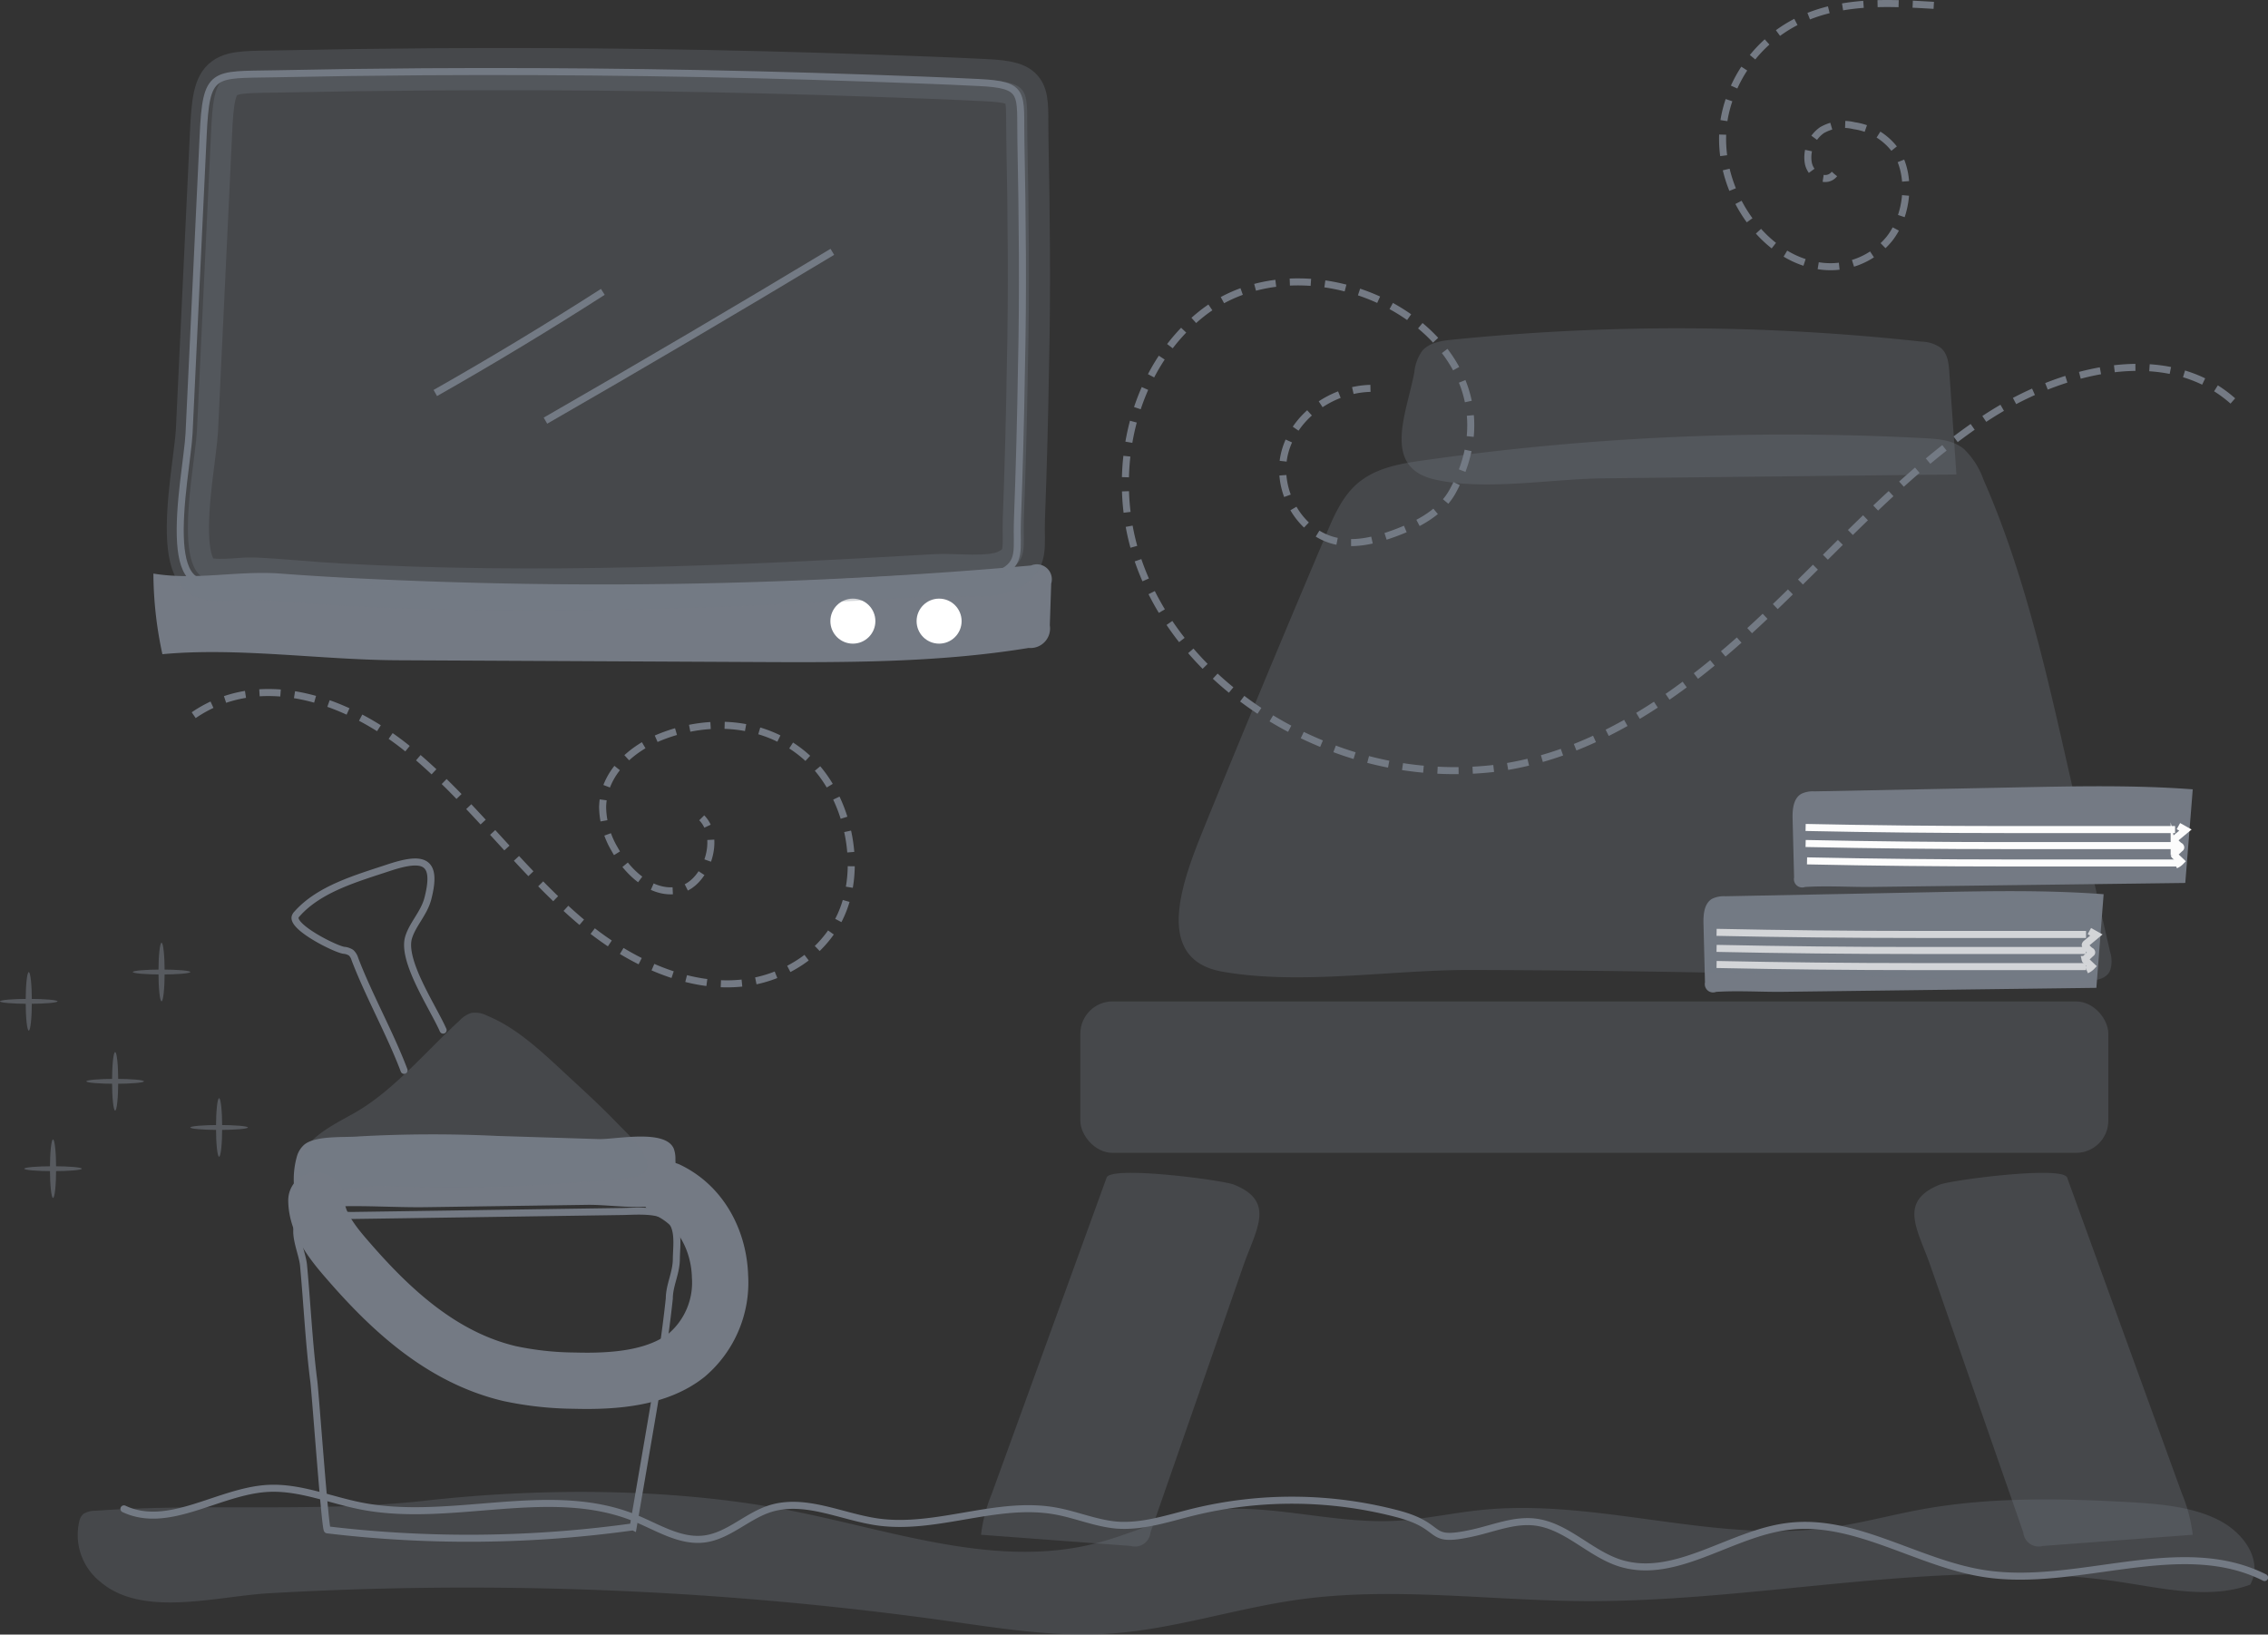 <svg xmlns="http://www.w3.org/2000/svg" viewBox="0 0 322.46 232.37"><rect x="0" y="0" width="322.46" height="232.37" fill="#333333" stroke="none"/><defs><style>.cls-1{opacity:0.55;}.cls-2,.cls-5,.cls-8{fill:#747a84;}.cls-10,.cls-3,.cls-6,.cls-7,.cls-9{fill:none;}.cls-3,.cls-5,.cls-6,.cls-7,.cls-9{stroke:#747a84;}.cls-10,.cls-3,.cls-5,.cls-6{stroke-miterlimit:10;}.cls-4{fill:#fff;}.cls-5{stroke-width:6px;}.cls-5,.cls-8{opacity:0.3;}.cls-6{stroke-dasharray:3 2;}.cls-7,.cls-9{stroke-linecap:round;stroke-linejoin:round;}.cls-9{stroke-width:8px;}.cls-10{stroke:#fcfcfc;}</style></defs><title>sedRisorsa 41</title><g id="Livello_2" data-name="Livello 2"><g id="Livello_1-2" data-name="Livello 1"><g class="cls-1"><ellipse class="cls-2" cx="31.15" cy="160.28" rx="0.44" ry="4.16"/><ellipse class="cls-2" cx="31.15" cy="160.28" rx="4.09" ry="0.35"/></g><g class="cls-1"><ellipse class="cls-2" cx="4.09" cy="142.35" rx="0.44" ry="4.16"/><ellipse class="cls-2" cx="4.09" cy="142.35" rx="4.09" ry="0.35"/></g><g class="cls-1"><ellipse class="cls-2" cx="22.97" cy="138.18" rx="0.44" ry="4.16"/><ellipse class="cls-2" cx="22.97" cy="138.18" rx="4.09" ry="0.35"/></g><g class="cls-1"><ellipse class="cls-2" cx="7.54" cy="166.14" rx="0.44" ry="4.16"/><ellipse class="cls-2" cx="7.54" cy="166.14" rx="4.09" ry="0.35"/></g><g class="cls-1"><ellipse class="cls-2" cx="16.37" cy="153.72" rx="0.44" ry="4.16"/><ellipse class="cls-2" cx="16.37" cy="153.72" rx="4.09" ry="0.35"/></g><path class="cls-3" d="M25.68,77.22c.16,2.28.67,4.12,1.78,5,1.41,1.07,5.74.28,7.42.36,4.07.18,8.14.62,12.22.85,28.32,1.55,56.7.34,85-1.32,2.72-.16,7.64.55,10.09-.6,3.13-1.46,2.31-3.44,2.46-7.35q.41-10.93.58-21.87c.25-10.74.13-21.5-.08-32.24-.13-6.77.77-8-6-8.32-5.18-.26-10.37-.44-15.56-.62Q91.93,10,60.23,10.2q-10.56.07-21.13.29c-8.89.18-9.79-.54-10.22,8.88q-1,21.11-2,42.23C26.74,64.61,25.32,72,25.68,77.22Z"/><path class="cls-2" d="M106.85,94.11c13.17.07,26.41.13,39.41-2a2.78,2.78,0,0,0,3-3.22l.2-5.93a2.13,2.13,0,0,0-2.87-2.57,694.72,694.72,0,0,1-88.43,2.15c-6.08-.24-12.17-.54-18.25-1s-12,1-18.1,0A54.77,54.77,0,0,0,23.09,93c10.65-1,22.52.8,33.33.86Z"/><circle class="cls-4" cx="121.26" cy="88.3" r="3.2"/><circle class="cls-4" cx="133.52" cy="88.3" r="3.2"/><path class="cls-3" d="M61.89,55.87Q74,49,85.71,41.49"/><path class="cls-3" d="M77.55,59.8q20.51-11.79,40.79-24"/><path class="cls-5" d="M26.77,76.88c.16,2.28.66,4.12,1.78,5,1.41,1.07,5.74.28,7.41.36,4.07.18,8.13.62,12.2.85,28.29,1.55,56.63.34,84.88-1.32,2.72-.16,7.63.55,10.08-.6,3.12-1.46,2.31-3.44,2.45-7.35q.41-10.93.58-21.87c.25-10.74.13-21.5-.08-32.24-.13-6.77.77-8-6-8.32-5.18-.26-10.36-.44-15.54-.62Q92.94,9.64,61.28,9.86q-10.55.07-21.1.29C31.3,10.33,30.41,9.61,30,19q-1,21.11-2,42.23C27.84,64.27,26.41,71.7,26.77,76.88Z"/><path class="cls-6" d="M317.46,57c-9.55-8.46-24.81-4.47-35.42,2.61-12,8-21.52,19.1-32.07,28.93s-22.91,18.74-37.2,20.66a49,49,0,0,1-25.44-3.72c-11.65-4.93-21.78-14.32-25.7-26.35s-.72-26.58,9.17-34.48c16.31-13,47.41,3.69,35.76,25.15-1.66,3.06-5,4.79-8.27,6-2.59.95-5.38,1.68-8.09,1.17-5.38-1-8.88-7.26-7.55-12.56s6.73-9.07,12.2-9.2"/><path class="cls-6" d="M274.94.76C269,.41,263,.07,257.36,2.22a19.44,19.44,0,0,0-12.17,14.43c-1.72,9.52,4.86,19.41,12.69,21A10.82,10.82,0,0,0,268.59,34c2.7-3.37,3.32-9.34.73-12.85a8.81,8.81,0,0,0-5.7-3.28,6.17,6.17,0,0,0-4.57.63,4.72,4.72,0,0,0-1.93,4.76c.43,1.85,2.59,2.85,3.69,1.48"/><path class="cls-6" d="M27.54,101.67c9.35-6.4,21.47-2.45,30.4,4.76s16,17.31,24.81,24.71,20.71,11.87,30.34,6.07a16.44,16.44,0,0,0,5.83-5.86c4.17-7.27,1.81-18.09-4-23.48s-14.09-5.9-21.08-3.08c-3.95,1.59-8.1,5.05-8.16,10a12.09,12.09,0,0,0,1.69,5.9c2.06,3.74,5.74,6.73,9.4,5.77s5.84-7.35,3-10.2"/></g><g id="Livello_5" data-name="Livello 5"><path class="cls-2" d="M299.09,127.12c-8.1-.61-16.24-.45-24.37-.29l-11,.22-18.42.36a3.8,3.8,0,0,0-1.88.36c-1.15.68-1.26,2.28-1.22,3.62l.21,8.26A1.18,1.18,0,0,0,244,141c3-.18,6,0,9,0l15.14-.19,29.92-.38"/><path class="cls-7" d="M63,146.44c-1.43-3.25-5.92-9.88-4.9-13.19.57-1.87,2.2-3.45,2.73-5.5,1.43-5.52-.69-6-5.48-4.43-4.57,1.52-9.93,3-13.12,6.6a1,1,0,0,0-.28.48c-.21,1.54,5.61,4.46,6.91,4.69a2.25,2.25,0,0,1,1.06.35,2,2,0,0,1,.53.88c1.92,5.07,5.1,10.77,7,15.84"/><path class="cls-3" d="M42.74,173.34a2.23,2.23,0,0,1,.54-.45c1.27-.77,5.22-.08,6.75-.1l7.62-.11,30.49-.45c1.83,0,5.18-.38,6.76.78,1.78,1.3,1.28,4,1.26,6s-1,3.71-1,5.59c-.73,6.81-1.89,13.57-3.05,20.33l-2.08,12.12a169.37,169.37,0,0,1-43.49.43c-.31,0-1.69-19.28-1.92-21.1-.7-5.47-.95-11-1.46-16.46C43,178,41.36,174.93,42.74,173.34Z"/><path class="cls-2" d="M42.25,164.27a3.52,3.52,0,0,1,1-1.54c1.63-1.35,5.77-1,7.77-1.18a189,189,0,0,1,19.61-.07l14.49.45c2.4.07,9.48-1.48,10.68,1.37a4.2,4.2,0,0,1,.23,1.54c.06,2.74.9,5.73-2.22,6.44s-7.25-.06-10.38,0l-22.94.33c-4.51.06-9.12-.31-13.61-.06-2.79.16-4.86.77-5.06-2.74A12,12,0,0,1,42.25,164.27Z"/><path class="cls-8" d="M50.53,158.14l.57-.34c5.21-3.18,9.72-8.6,14.22-12.7A4,4,0,0,1,67,144a3.65,3.65,0,0,1,2.2.36c4,1.64,7.25,4.62,10.41,7.54L81,153.19c2.34,2.16,4.69,4.32,6.89,6.62,1.4,1.46,6.88,6.33,2.54,7.46a46.24,46.24,0,0,1-7.48.76,222,222,0,0,1-28.51.58c-2.25-.1-11,1.79-11.74-1.37C41.53,162.52,47.15,160.08,50.53,158.14Z"/><path class="cls-9" d="M95,169.2c4.88,2.35,7.23,7.43,7.37,12.24a13.53,13.53,0,0,1-4.72,11.19c-4.15,3.31-10.32,3.8-16,3.64a45.83,45.83,0,0,1-9.18-1c-9.71-2.29-17-9.16-23-16.08-2.23-2.55-4.46-5.37-4.49-8.55"/><path class="cls-7" d="M17.62,214.5c6.37,3,13.42-2.51,20.44-2.91,4.48-.25,8.77,1.6,13.17,2.48,12.89,2.57,26.94-3.23,39.11,1.76,3.2,1.31,6.37,3.38,9.8,2.95s6.07-3.27,9.36-4.31c5-1.56,10.13,1.16,15.28,1.89,8.4,1.18,16.93-3.06,25.28-1.56,2.91.52,5.7,1.73,8.65,2,3.69.3,7.3-.94,10.89-1.83a59.12,59.12,0,0,1,29.13.24c7,1.85,3.78,4.27,10.82,2.68,2.88-.65,5.74-1.86,8.67-1.52,4.48.52,7.8,4.46,12.09,5.83C238.2,224.68,246,218,254.17,217c9.56-1.23,18.37,5.2,27.9,6.69,13.31,2.08,27.86-5.48,39.9.57"/><path class="cls-8" d="M57,213.67q1.71-.14,3.41-.33c16.41-1.85,34.78-1.81,50.94,1.2,14.68,2.74,29.74,8.5,44.14,4.93,5.16-1.28,9.84-3.71,15.14-4.59,9-1.5,18.29,1.74,27.5,1.33,4.22-.19,8.33-1.14,12.52-1.56,16.26-1.65,32.65,4.63,48.84,2.6,4.71-.59,9.24-1.87,13.89-2.71,9.59-1.73,19.56-1.55,29.37-1,4.44.26,9.06.66,12.79,2.6s6.2,5.89,4.39,9.13c-5.58,2.09-12.1.6-18.15-.33-25.16-3.86-50.91,2.82-76.53,2.67-13.48-.08-27.06-2.05-40.35-.25-9.36,1.27-18.3,4.39-27.78,4.92-7.44.41-14.86-.79-22.21-1.82a491.87,491.87,0,0,0-63.64-4.75q-16.48-.16-32.94.78c-7.6.43-18.09,3.53-24.1-1.65a8.51,8.51,0,0,1-2.94-8.64,1.8,1.8,0,0,1,.59-1,3.18,3.18,0,0,1,1.67-.43C28.15,213.72,42.73,214.87,57,213.67Z"/><rect class="cls-8" x="153.6" y="142.36" width="146.16" height="21.53" rx="4.59" ry="4.59"/><path class="cls-8" d="M287.67,217.87a2.2,2.2,0,0,0,2.79,1.9l21.3-1.59a22.15,22.15,0,0,0-1.54-5.86L293.9,167.4c-.63-1.72-16.39.34-18.09,1-6,2.41-3.16,6.34-1.34,11.55Q281.07,198.91,287.67,217.87Z"/><path class="cls-8" d="M163.57,217.87a2.2,2.2,0,0,1-2.79,1.9l-21.3-1.59a22.15,22.15,0,0,1,1.54-5.86l16.32-44.92c.63-1.72,16.39.34,18.09,1,6,2.41,3.16,6.34,1.34,11.55Q170.17,198.91,163.57,217.87Z"/><path class="cls-3" d="M244.5,130.27q14.64.3,29.28.3,5.82,0,11.65,0l13.11,0"/><path class="cls-10" d="M244.06,132.54q14.23.3,28.46.3,5.66,0,11.32,0l12.75,0"/><path class="cls-10" d="M244.06,134.82q14.23.3,28.46.3,5.66,0,11.32,0l12.75,0"/><path class="cls-10" d="M244.06,137.11q14.23.3,28.46.3,5.66,0,11.32,0l12.75,0"/><path class="cls-10" d="M297.06,132.36l1,.56-1.43,1.19a.36.36,0,0,0-.15.21.3.3,0,0,0,.08.2,3.14,3.14,0,0,0,.69.68c.06,0,.13.1.14.16s0,.12-.1.17l-.71.67c-.06.06-.13.12-.12.2a.3.3,0,0,0,.12.18l.83.79a2.18,2.18,0,0,1-.75.52"/><path class="cls-8" d="M188.54,76c1-2.44,2.11-4.94,3.88-6.73,2.61-2.64,6.27-3.3,9.72-3.79a366.06,366.06,0,0,1,71.62-3.18c1.9.1,3.9.26,5.46,1.52A11.24,11.24,0,0,1,282,68.16C287.65,81,290.86,95.09,294,109l6,26.28a4.35,4.35,0,0,1,0,2.72c-.51,1.11-1.78,1.34-2.87,1.42a155.85,155.85,0,0,1-16.7-.07q-35.8-1.38-71.63-1.46c-11.18,0-24,2.18-35,.24-10.65-1.88-5-14.51-2.08-21.78Q180,96.1,188.54,76Z"/><path class="cls-8" d="M201.09,52.9a6.23,6.23,0,0,1,1.1-3c1-1.2,2.74-1.46,4.3-1.61a317.9,317.9,0,0,1,66.68.27,4.94,4.94,0,0,1,2.78.9c1,.85,1.12,2.27,1.21,3.55l1,14.44L227.91,68c-7.32.08-16.73,1.79-23.86.18C196.37,66.47,200,58.77,201.09,52.9Z"/><path class="cls-2" d="M311.76,112.21c-8.1-.61-16.24-.45-24.37-.29l-11,.22-18.42.36a3.8,3.8,0,0,0-1.88.36c-1.15.68-1.26,2.28-1.22,3.62l.21,8.26a1.18,1.18,0,0,0,1.56,1.35c3-.18,6,0,9,0l15.14-.19,29.92-.38"/><path class="cls-3" d="M257.17,115.36q14.64.3,29.28.3,5.82,0,11.65,0l13.11,0"/><path class="cls-10" d="M256.72,117.63q14.23.3,28.46.3,5.66,0,11.32,0l12.75,0"/><path class="cls-10" d="M256.72,119.91q14.23.3,28.46.3,5.66,0,11.32,0l12.75,0"/><path class="cls-10" d="M309.72,117.44l1,.56-1.43,1.19a.36.36,0,0,0-.15.21.3.3,0,0,0,.08.2,3.14,3.14,0,0,0,.69.68c.06,0,.13.1.14.16s0,.12-.1.17l-.71.67c-.06.06-.13.12-.12.2a.3.3,0,0,0,.12.18l.83.79a2.18,2.18,0,0,1-.75.52"/><path class="cls-10" d="M256.92,122.38q14.23.3,28.46.3,5.66,0,11.32,0l12.75,0"/></g></g></svg>